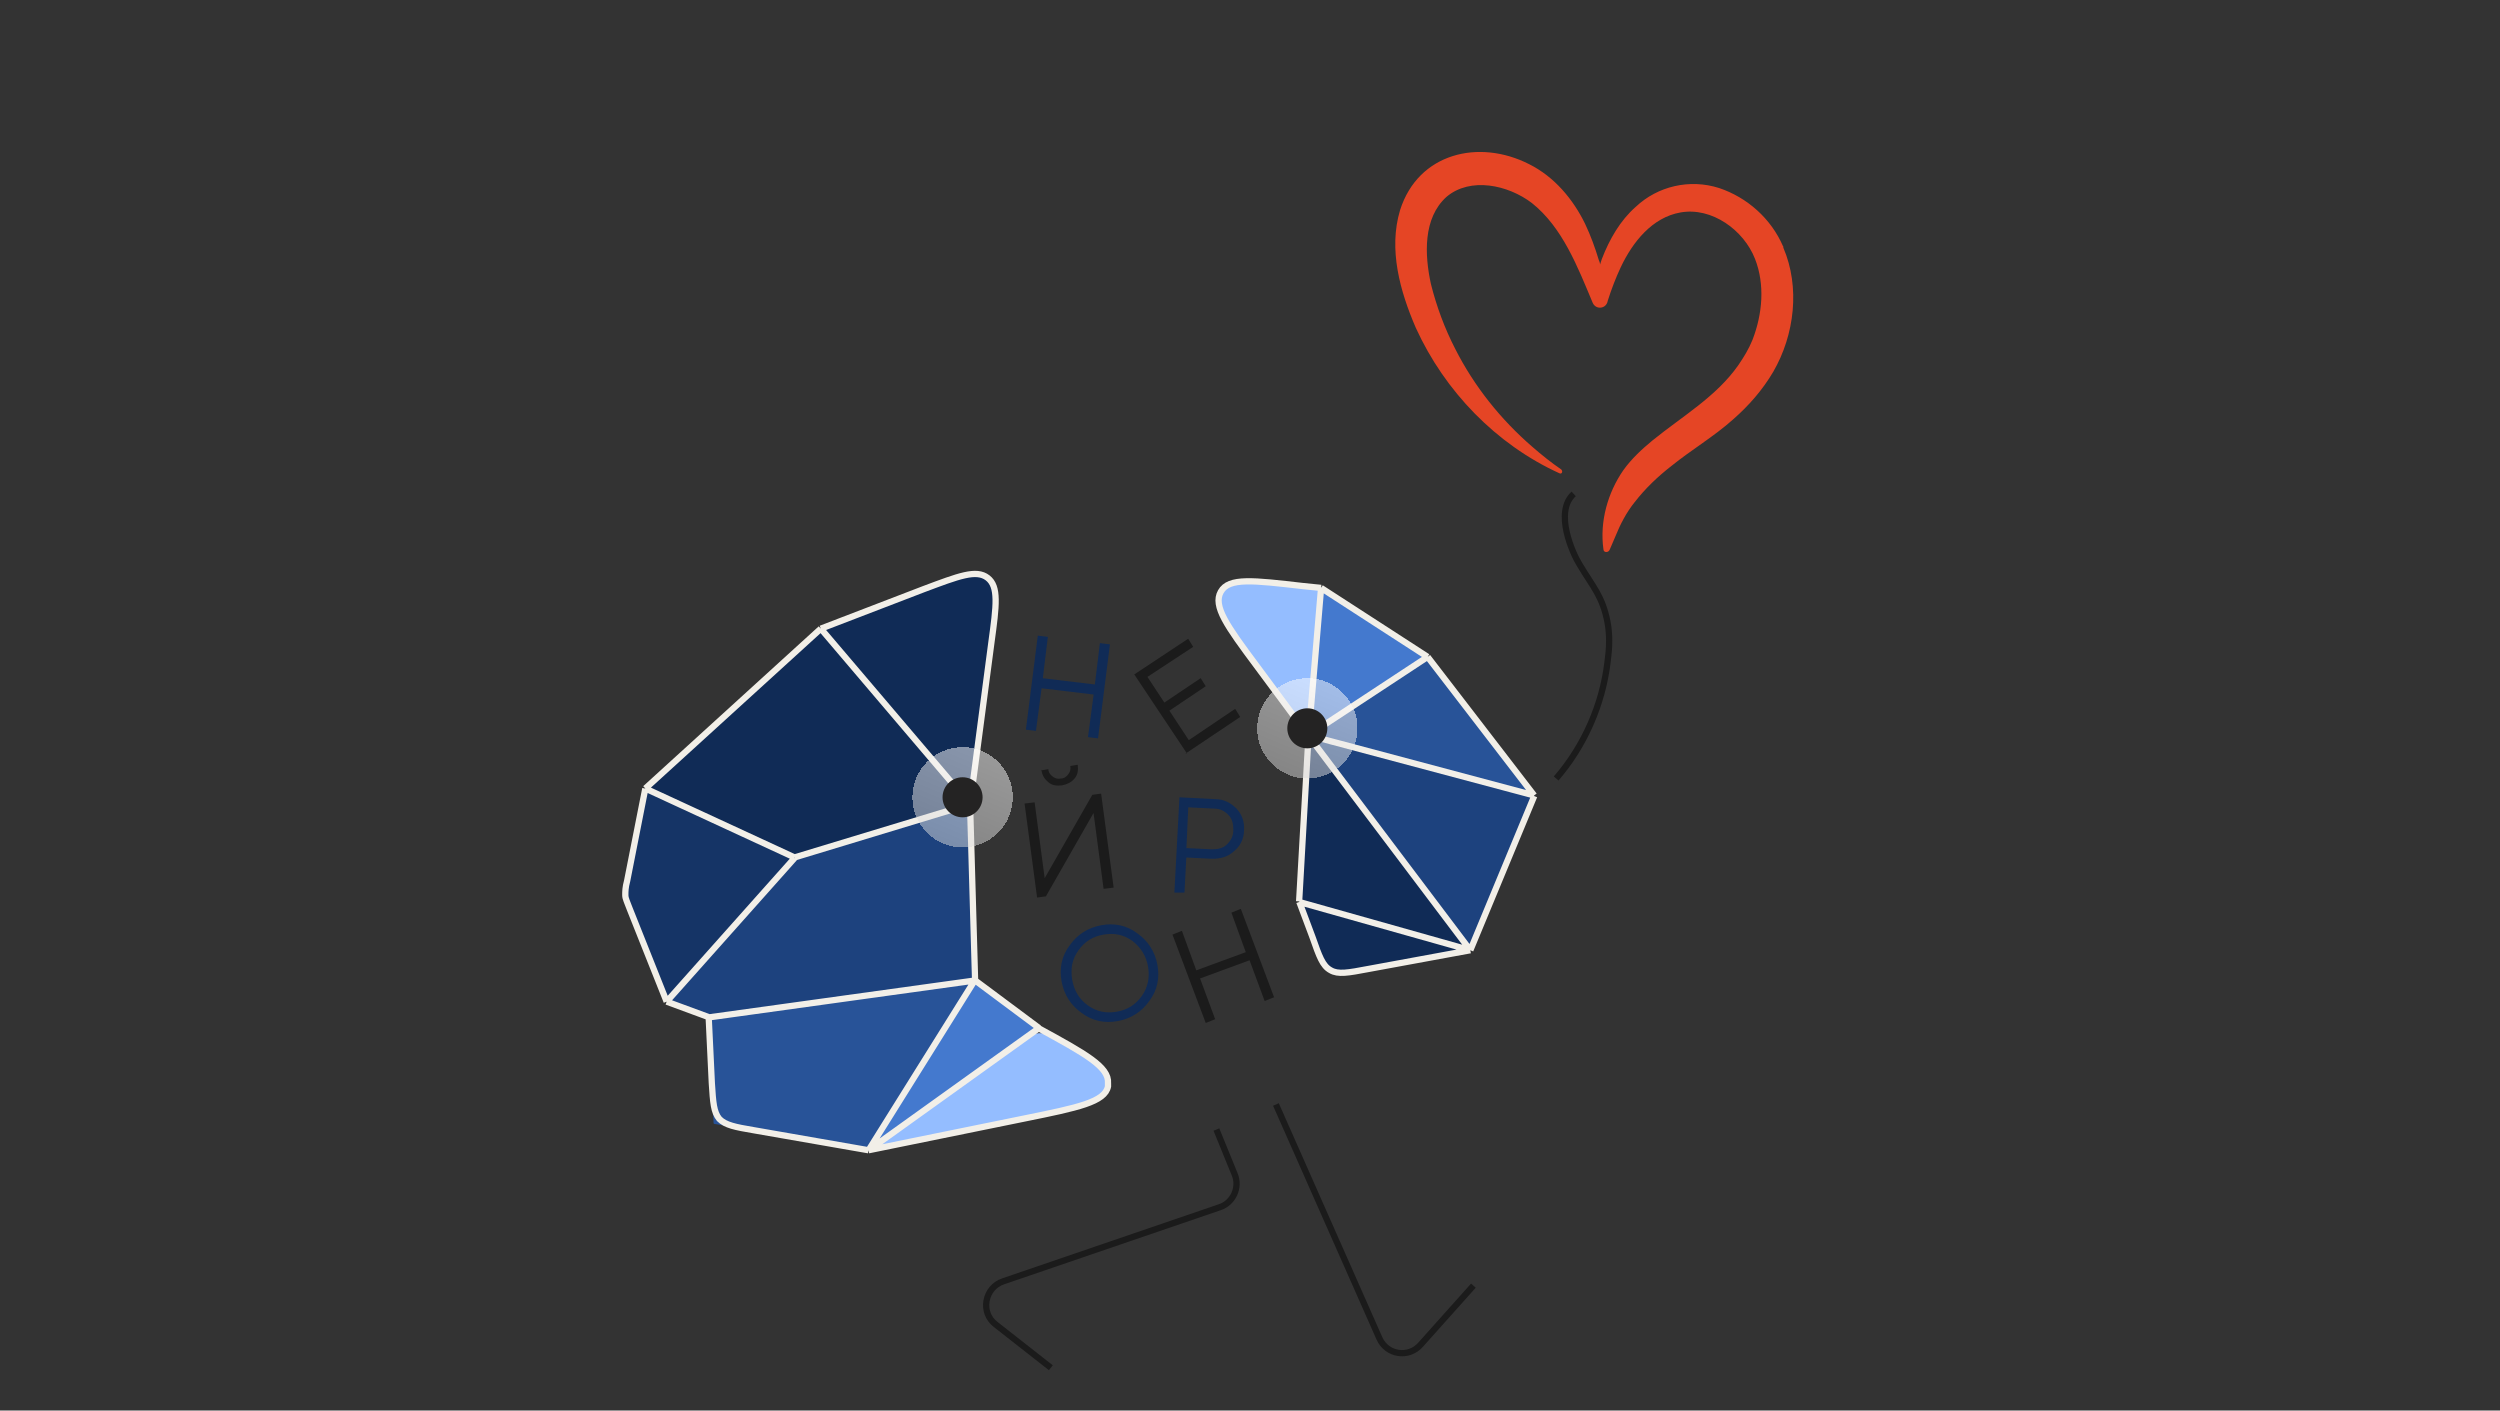 <?xml version="1.0" encoding="UTF-8"?> <svg xmlns="http://www.w3.org/2000/svg" xmlns:xlink="http://www.w3.org/1999/xlink" id="_Слой_1" data-name="Слой 1" viewBox="0 0 283.46 159.93"><rect x="0" y="0" width="283.46" height="159.93" fill="#333333" stroke="none"/><defs><style> .cls-1 { fill: #153466; } .cls-2 { fill: url(#_Безымянный_градиент_2); } .cls-2, .cls-3 { fill-opacity: .5; } .cls-4 { stroke: #f2efe8; } .cls-4, .cls-5, .cls-6 { fill: none; } .cls-4, .cls-6 { stroke-width: .71px; } .cls-7 { fill: #242323; } .cls-8 { mix-blend-mode: soft-light; } .cls-3 { fill: url(#_Безымянный_градиент_2-2); } .cls-9 { fill: #285398; } .cls-6 { stroke: #1b1b1b; } .cls-10 { fill: #1d427e; } .cls-11 { isolation: isolate; } .cls-12 { fill: #102b56; } .cls-13 { fill: #e54525; } .cls-14 { fill: #1b1b1b; } .cls-15 { fill: #4479ce; } .cls-16 { fill: #94bdff; } </style><linearGradient id="_Безымянный_градиент_2" data-name="Безымянный градиент 2" x1="111.12" y1="1704.95" x2="105.44" y2="1718.59" gradientTransform="translate(0 -1619.31)" gradientUnits="userSpaceOnUse"><stop offset="0" stop-color="#fff"></stop><stop offset=".9" stop-color="#d0d0d0"></stop></linearGradient><linearGradient id="_Безымянный_градиент_2-2" data-name="Безымянный градиент 2" x1="150.21" y1="1697.13" x2="144.53" y2="1710.77" xlink:href="#_Безымянный_градиент_2"></linearGradient></defs><g class="cls-11"><g id="_Слой_1-2" data-name=" Слой 1"><path class="cls-16" d="M147.73,66.38l2.06.21-1.42,16.77-5.9-7.96c-3.34-4.55-4.98-6.82-4.05-8.39.92-1.63,3.77-1.28,9.31-.64Z"></path><path class="cls-9" d="M173.95,90.19l-12.08-15.71-13.5,8.88,25.59,6.82Z"></path><path class="cls-15" d="M161.87,74.48l-13.5,8.88,1.42-16.77,6.04,3.91,6.04,3.91v.07Z"></path><path class="cls-10" d="M173.95,90.19l-7.25,17.48-18.34-24.31s25.59,6.82,25.59,6.82Z"></path><path class="cls-12" d="M147.3,102.2l1.07-18.83,18.34,24.31s-19.4-5.47-19.4-5.47Z"></path><path class="cls-12" d="M166.71,107.74l-11.58,2.13c-2.27.43-3.41.64-4.26.14-.92-.5-1.28-1.56-2.06-3.77l-1.49-3.98,19.4,5.47Z"></path><path class="cls-12" d="M109.99,91.18l-19.9,6.04-16.92-7.82,19.9-18.12,16.92,19.9Z"></path><path class="cls-12" d="M112.34,72.85l-2.42,18.34-16.92-19.9,11.66-4.48c3.98-1.49,5.97-2.27,7.25-1.28,1.28,1,1,3.13.43,7.32Z"></path><path class="cls-1" d="M90.09,97.22l-14.5,16.28-4.83-12.08,2.42-12.08,16.92,7.82v.07Z"></path><path class="cls-10" d="M110.56,111.16l-30.21,4.19-4.83-1.78,14.5-16.28,19.9-6.04.57,19.9h.07Z"></path><path class="cls-9" d="M80.99,127.43l17.48,2.99,12.08-19.33-30.21,4.19.57,12.08.07.07Z"></path><path class="cls-15" d="M117.81,116.56l-7.25-5.4-12.08,19.33,19.33-13.86v-.07Z"></path><path class="cls-16" d="M119.02,126.29l-20.54,4.19,17.06-12.22c.78-.57,1.21-.85,1.63-1,.43-.14.85-.14,1.35-.07.43.07.92.36,1.78.78h0c3.27,1.78,4.9,2.7,5.26,3.62s.21,1.99-.43,2.77c-.64.85-2.49,1.21-6.11,1.92Z"></path><g class="cls-8"><path class="cls-5" d="M166.71,107.74l-11.58,2.13c-2.27.43-3.41.64-4.26.14-.92-.5-1.28-1.56-2.06-3.77l-1.49-3.98,1.07-18.83-5.9-7.96c-3.34-4.55-4.98-6.82-4.05-8.39.92-1.63,3.77-1.28,9.31-.64l2.06.21,6.04,3.91,6.04,3.91,12.08,15.71-7.25,17.48v.07Z"></path><path class="cls-5" d="M98.48,130.42l-13.01-2.27c-2.13-.36-3.2-.57-3.91-1.28-.64-.78-.71-1.85-.85-4.05l-.36-7.53-4.83-1.78-4.19-10.52c-.28-.78-.5-1.14-.5-1.56s0-.85.21-1.63l2.06-10.45,19.9-18.12,11.66-4.48c3.98-1.49,5.97-2.27,7.25-1.28,1.28,1,1,3.13.43,7.32l-2.42,18.34.57,19.9,7.25,5.4c5.4,2.91,8.1,4.41,7.89,6.25v.36c-.43,1.78-3.41,2.42-9.38,3.62l-17.77,3.62v.14Z"></path></g><path class="cls-6" d="M137.92,128.07l2.06,5.05c.64,1.49-.14,3.27-1.71,3.77l-24.52,8.39c-2.13.71-2.63,3.55-.85,4.9l6.25,4.9"></path><path class="cls-6" d="M144.67,125.23l11.73,26.51c.85,1.92,3.34,2.27,4.69.71l5.97-6.68"></path><path class="cls-12" d="M116.32,82.73l1.35-10.66,1.14.14-.57,4.69,5.9.71.57-4.69,1.14.14-1.35,10.66-1.14-.14.64-4.83-5.9-.71-.64,4.83-1.14-.14Z"></path><path class="cls-14" d="M134.58,85.43l-5.97-8.96,6.11-4.05.57.92-5.19,3.41,1.92,2.91,4.12-2.77.57.92-4.12,2.77,2.2,3.34,5.26-3.55.57.92-6.25,4.19.21-.07Z"></path><path class="cls-14" d="M117.59,101.77l-1.42-10.66,1.14-.14,1.14,8.6,5.4-9.45,1-.14,1.42,10.66-1.14.14-1.14-8.6-5.4,9.45-1,.14ZM118.02,87.35l.85-.14c0,.36.21.64.5.85.28.21.57.28.92.21.36,0,.64-.21.85-.5.21-.28.28-.57.21-.92l.85-.14c.07.64,0,1.14-.36,1.56s-.78.64-1.42.78c-.64.07-1.14,0-1.56-.36s-.71-.78-.78-1.42l-.07.07Z"></path><path class="cls-12" d="M133.16,101.13l.57-10.73,4.05.21c1,0,1.78.43,2.42,1.07.64.71.92,1.49.85,2.49,0,.92-.43,1.78-1.14,2.35-.71.64-1.49.85-2.49.85l-2.91-.14-.21,3.98h-1.14v-.07ZM134.51,96.16l2.91.14c.71,0,1.28-.14,1.71-.57.43-.43.71-.92.71-1.63s-.14-1.28-.57-1.71c-.43-.43-.92-.71-1.63-.71l-2.91-.14s-.21,4.62-.21,4.62Z"></path><path class="cls-12" d="M122.64,114.85c-1.21-.85-1.99-2.06-2.27-3.55-.28-1.49,0-2.91.92-4.12.85-1.21,2.06-1.99,3.55-2.27,1.49-.28,2.91,0,4.12.92,1.21.85,1.99,2.06,2.27,3.55s0,2.91-.92,4.12c-.85,1.21-2.06,1.99-3.55,2.27s-2.91,0-4.12-.92ZM123.35,114c1,.71,2.06.92,3.27.71s2.13-.78,2.84-1.78.92-2.13.71-3.34-.85-2.2-1.78-2.91c-1-.71-2.06-.92-3.27-.71s-2.13.78-2.84,1.78-.92,2.06-.71,3.34c.21,1.21.78,2.2,1.78,2.91Z"></path><path class="cls-14" d="M136.71,115.99l-3.77-10.02,1.07-.43,1.63,4.48,5.61-2.06-1.63-4.48,1.07-.43,3.77,10.02-1.07.43-1.71-4.62-5.61,2.06,1.71,4.62-1.07.43Z"></path><path class="cls-4" d="M166.71,107.74l-11.58,2.13c-2.27.43-3.41.64-4.26.14-.92-.5-1.28-1.56-2.06-3.77l-1.49-3.98M166.71,107.74l7.25-17.48M166.71,107.74l-19.4-5.47M166.71,107.74l-18.34-24.31M173.95,90.19l-12.08-15.71M173.95,90.19l-25.59-6.82M149.79,66.66l-2.06-.21c-5.61-.64-8.39-1-9.31.64-.92,1.63.71,3.91,4.05,8.39l5.9,7.96M149.79,66.66l6.04,3.91,6.04,3.91M149.79,66.66l-1.42,16.77M161.87,74.48l-13.5,8.88M148.37,83.37l-1.07,18.83"></path><path class="cls-4" d="M98.48,130.42l-13.01-2.27c-2.13-.36-3.2-.57-3.91-1.28-.64-.78-.71-1.85-.85-4.05l-.36-7.53M98.48,130.42l12.08-19.33M98.48,130.42l17.77-3.62c5.97-1.21,9.03-1.85,9.38-3.62v-.36c.14-1.85-2.56-3.34-7.89-6.25h0M98.48,130.42l19.33-13.86M117.81,116.56l-7.25-5.4M80.42,115.35l30.21-4.19M80.42,115.35l-4.83-1.78M110.56,111.16l-.57-19.9M109.99,91.18l2.42-18.34c.57-4.19.85-6.33-.43-7.32s-3.27-.21-7.25,1.28l-11.66,4.48M109.99,91.18l-19.9,6.04M109.99,91.18l-16.92-19.9M75.59,113.57l14.5-16.28M75.59,113.57l-4.19-10.52c-.28-.78-.5-1.14-.5-1.56s0-.85.21-1.63l2.06-10.45M90.09,97.22l-16.92-7.82M93.07,71.28l-19.9,18.12"></path><circle class="cls-2" cx="109.14" cy="90.4" r="5.69" shape-rendering="crispEdges"></circle><circle class="cls-7" cx="109.14" cy="90.4" r="2.27"></circle><circle class="cls-3" cx="148.23" cy="82.58" r="5.69" shape-rendering="crispEdges"></circle><circle class="cls-7" cx="148.23" cy="82.58" r="2.27"></circle><path class="cls-13" d="M202.17,27.93c-1.35-3.13-4.05-5.54-7.25-6.61-3.34-1.07-6.97-.21-9.45,2.13-1.78,1.56-2.99,3.7-3.84,5.9-.07.21-.14.43-.21.64,0-.14-.07-.36-.14-.5-.43-1.42-.92-2.77-1.56-4.12-1.35-2.77-3.48-5.33-6.33-6.75-5.69-2.91-12.58-1.28-14.64,5.19-1.35,4.48,0,9.24,1.78,13.36,3.27,7.18,9.1,13.22,16.28,16.49.28.14.43-.21.21-.43-1.14-.78-2.2-1.63-3.27-2.56-3.62-3.13-6.61-6.89-8.74-11.09-1.21-2.35-2.13-4.83-2.77-7.39-.71-3.27-.92-7.46,1.78-9.88,2.7-2.27,6.97-1.35,9.67.71,3.48,2.77,5.19,7.25,6.89,11.3.36.85,1.56.71,1.71-.21.43-1.35.92-2.63,1.49-3.84,1.35-2.84,3.55-5.61,6.75-6.18,3.55-.64,7.18,1.99,8.46,5.26,1.14,2.91.85,6.25-.28,9.17-.43,1.07-1,1.99-1.63,2.91-2.49,3.55-6.33,5.76-9.74,8.53-1.21,1-2.35,2.06-3.27,3.34-1.78,2.56-2.7,5.83-2.27,8.96,0,.43.57.43.71.07.21-.5.43-1,.64-1.49.57-1.42,1.28-2.77,2.2-3.91,1.21-1.56,2.63-2.91,4.19-4.12,2.2-1.78,4.83-3.34,6.97-5.26,1.78-1.56,3.34-3.34,4.55-5.4,2.42-4.19,3.06-9.59,1.14-14.07v-.14Z"></path><path class="cls-6" d="M178.43,56c-2.27,2.06-.07,6.82.64,7.96,1.56,2.63,2.63,3.62,3.2,6.61.28,1.49.21,2.99,0,4.48-.57,4.83-2.63,9.52-5.83,13.22"></path></g></g></svg> 